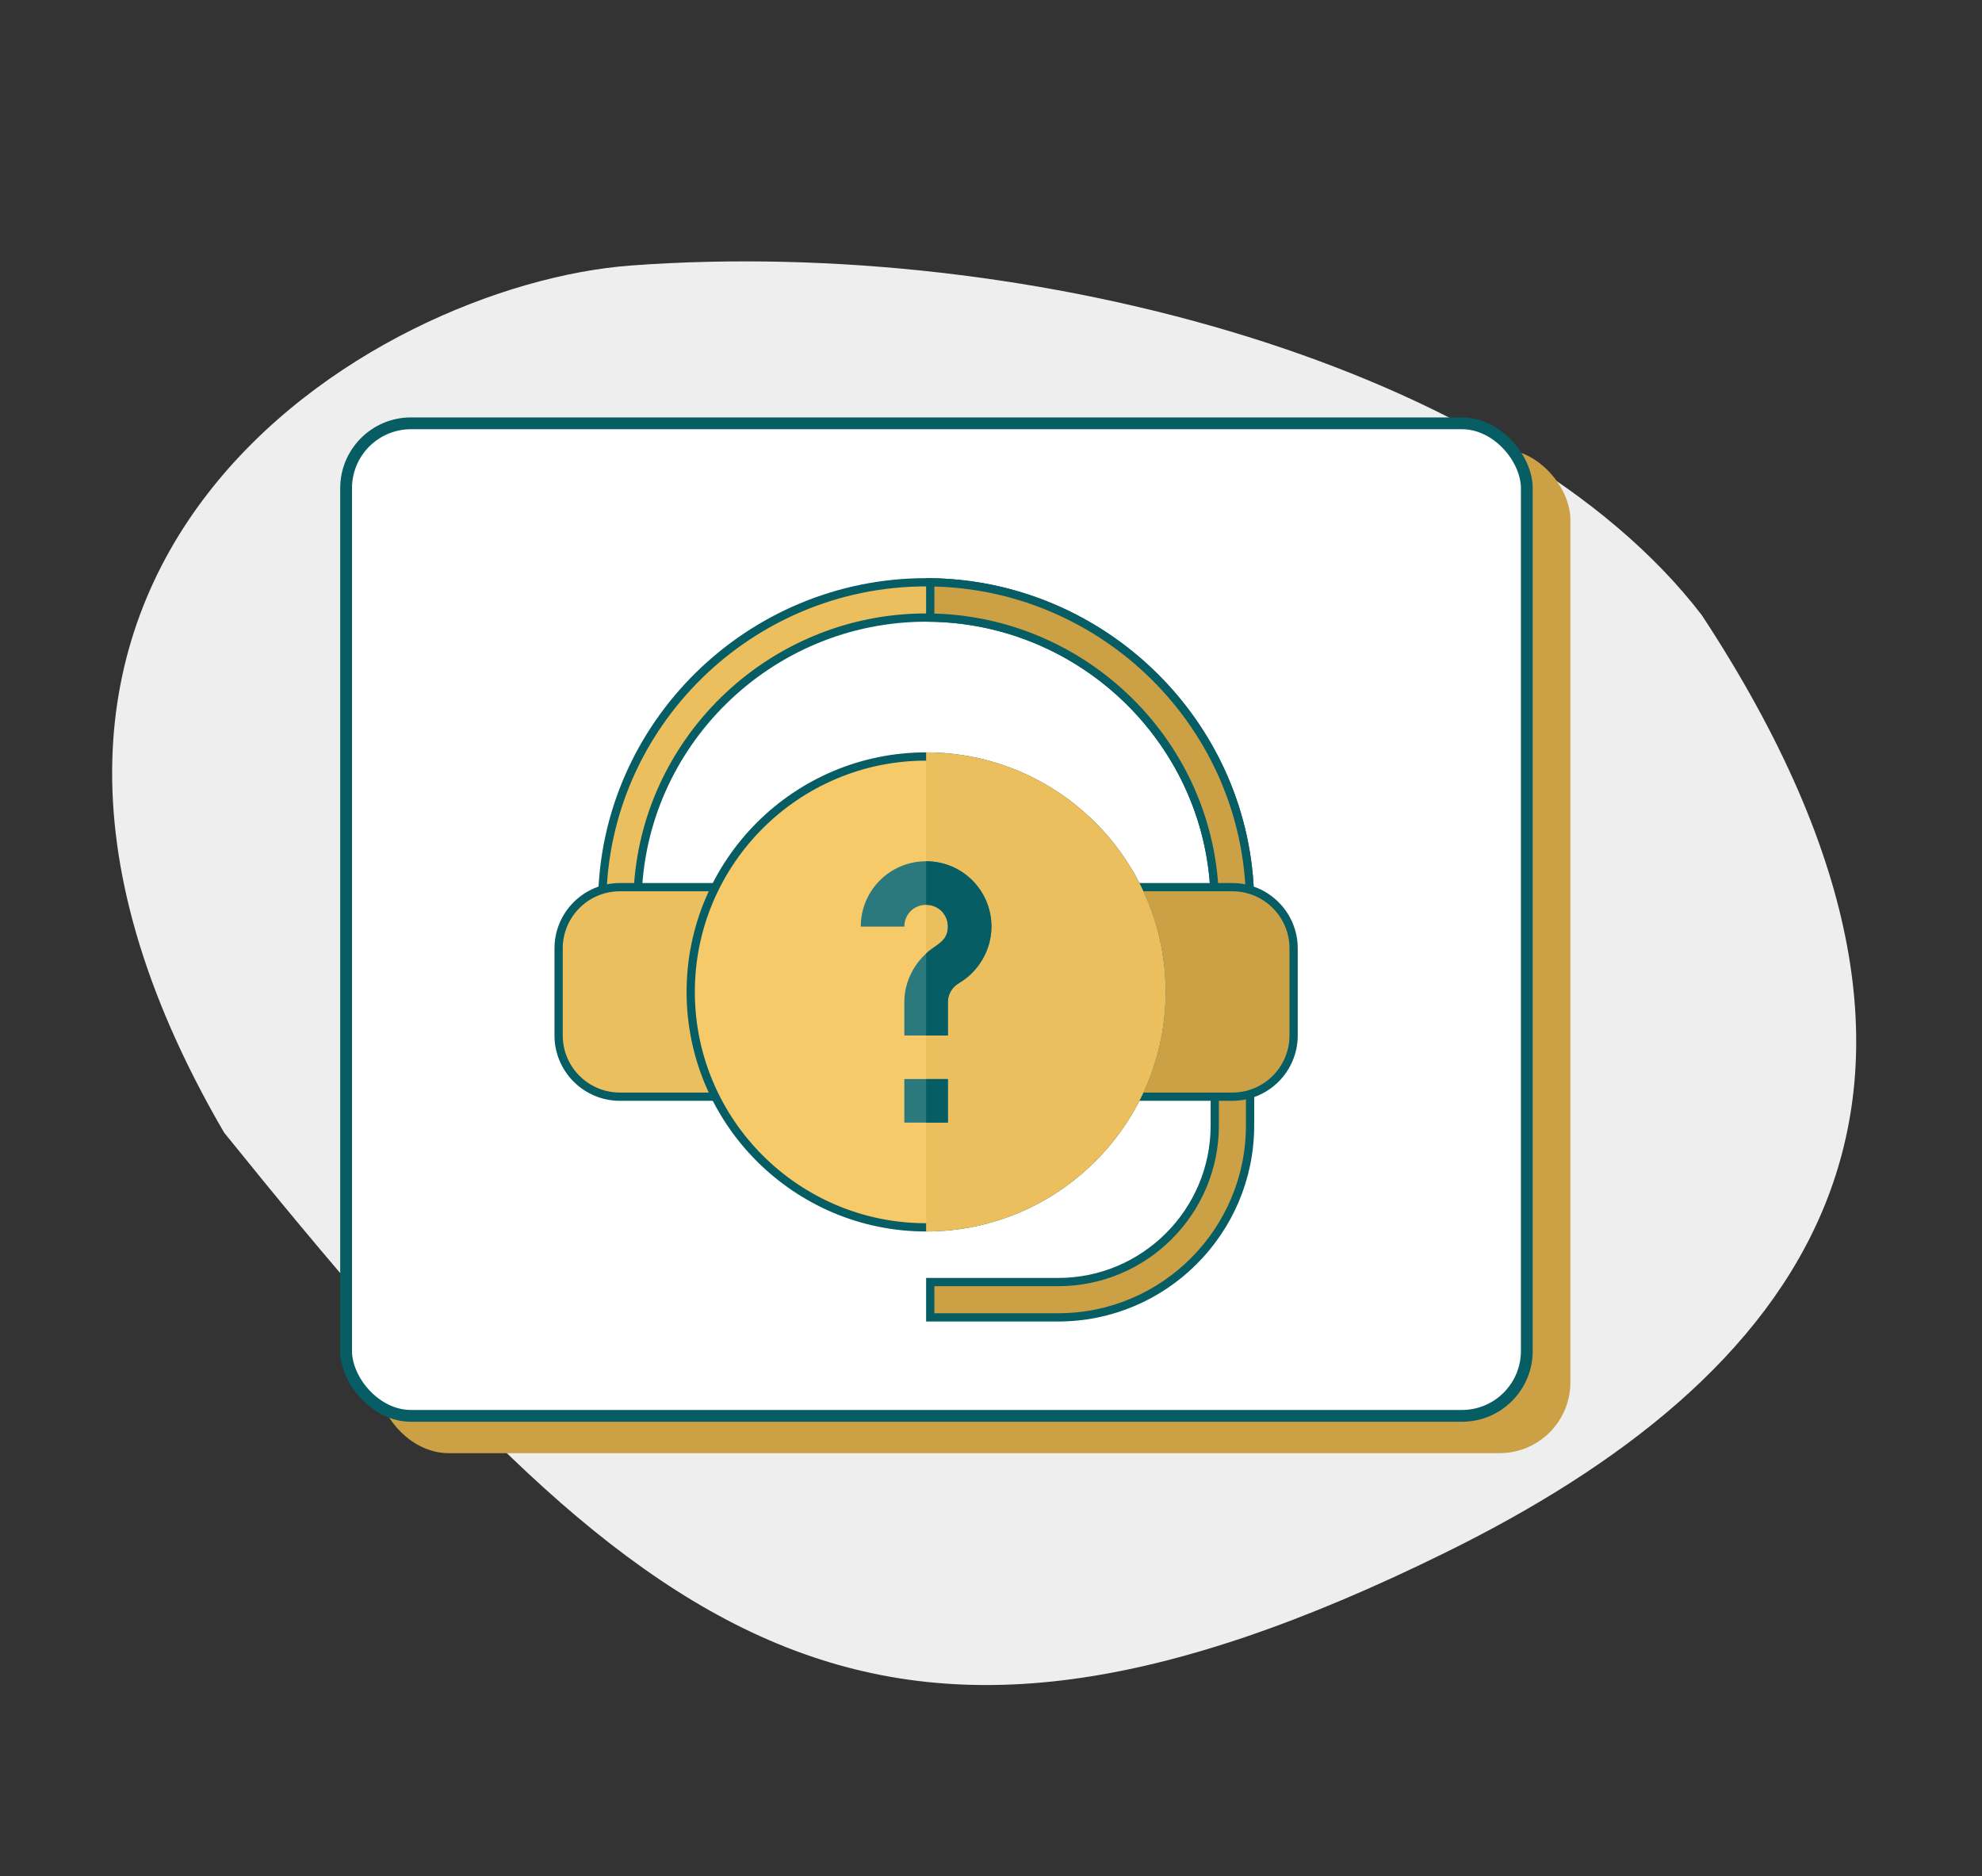 <svg width="168" height="159" viewBox="0 0 168 159" fill="none" xmlns="http://www.w3.org/2000/svg">
<rect x="0" y="0" width="168" height="159" fill="#333333" stroke="none"/>
<path d="M122.635 131.525C152 117.038 171.614 93.824 144.262 52.153C128.129 31.068 87.5 20 53.5 22.501C31.741 24.101 -9 48.001 19 95.996C54.5 140.001 73.871 155.583 122.635 131.525Z" fill="#EEEEEE"/>
<rect x="32.028" y="38.037" width="101.081" height="85.121" rx="6" fill="#CCA146"/>
<rect x="29.336" y="35.877" width="100.081" height="84.121" rx="5.5" fill="white" stroke="#065D63"/>
<path d="M89.697 108.658C97.014 108.658 102.967 102.705 102.967 95.388V91.801H105.959V95.388C105.959 104.355 98.664 111.65 89.697 111.65H78.85V108.658H89.697Z" fill="#CCA146" stroke="#065D63" stroke-width="0.7"/>
<path d="M51.044 76.335C51.234 61.424 63.541 49.349 78.5 49.349C93.459 49.349 105.766 61.424 105.956 76.335H102.965C102.775 63.07 91.804 52.341 78.5 52.341C65.196 52.341 54.225 63.07 54.035 76.335H51.044Z" fill="#ECBF5E" stroke="#065D63" stroke-width="0.7"/>
<path d="M78.85 52.343V49.352C93.65 49.538 105.768 61.541 105.956 76.335H102.965C102.776 63.187 91.996 52.53 78.85 52.343Z" fill="#CCA146" stroke="#065D63" stroke-width="0.7"/>
<path d="M61.539 92.946H52.537C49.677 92.946 47.35 90.619 47.35 87.759V80.376C47.35 77.516 49.677 75.189 52.537 75.189H61.539V92.946Z" fill="#ECBF5E" stroke="#065D63" stroke-width="0.7"/>
<path d="M104.463 92.946H95.461V75.189H104.463C107.323 75.189 109.65 77.516 109.65 80.376V87.759C109.65 90.619 107.323 92.946 104.463 92.946Z" fill="#CCA146" stroke="#065D63" stroke-width="0.7"/>
<path d="M78.5 104.021C67.5 104.021 58.547 95.07 58.547 84.068C58.547 73.066 67.5 64.115 78.5 64.115C89.5 64.115 98.453 73.066 98.453 84.068C98.453 95.07 89.5 104.021 78.5 104.021Z" fill="#F6C969" stroke="#065D63" stroke-width="0.7"/>
<path d="M98.803 84.068C98.803 72.873 89.693 63.765 78.5 63.765V104.371C89.693 104.371 98.803 95.263 98.803 84.068Z" fill="#ECBF5E"/>
<path d="M84.037 78.531C84.037 80.487 82.967 82.333 81.269 83.33C80.715 83.662 80.346 84.253 80.346 84.917V87.759H76.654V84.917C76.654 83.367 77.356 81.853 78.5 80.819C79.246 80.073 80.346 79.855 80.346 78.531C80.346 77.497 79.534 76.685 78.5 76.685C77.466 76.685 76.654 77.497 76.654 78.531H72.963C72.963 75.467 75.436 72.994 78.5 72.994C81.564 72.994 84.037 75.467 84.037 78.531Z" fill="#2B787D"/>
<path d="M76.654 91.451H80.346V95.142H76.654V91.451Z" fill="#2B787D"/>
<path d="M78.5 91.451H80.346V95.142H78.5V91.451Z" fill="#065D63"/>
<path d="M84.037 78.531C84.037 80.487 82.967 82.333 81.269 83.33C80.715 83.662 80.346 84.252 80.346 84.917V87.759H78.5V80.819C79.246 80.073 80.346 79.855 80.346 78.531C80.346 77.497 79.534 76.685 78.5 76.685V72.994C81.564 72.994 84.037 75.467 84.037 78.531Z" fill="#065D63"/>
</svg>
